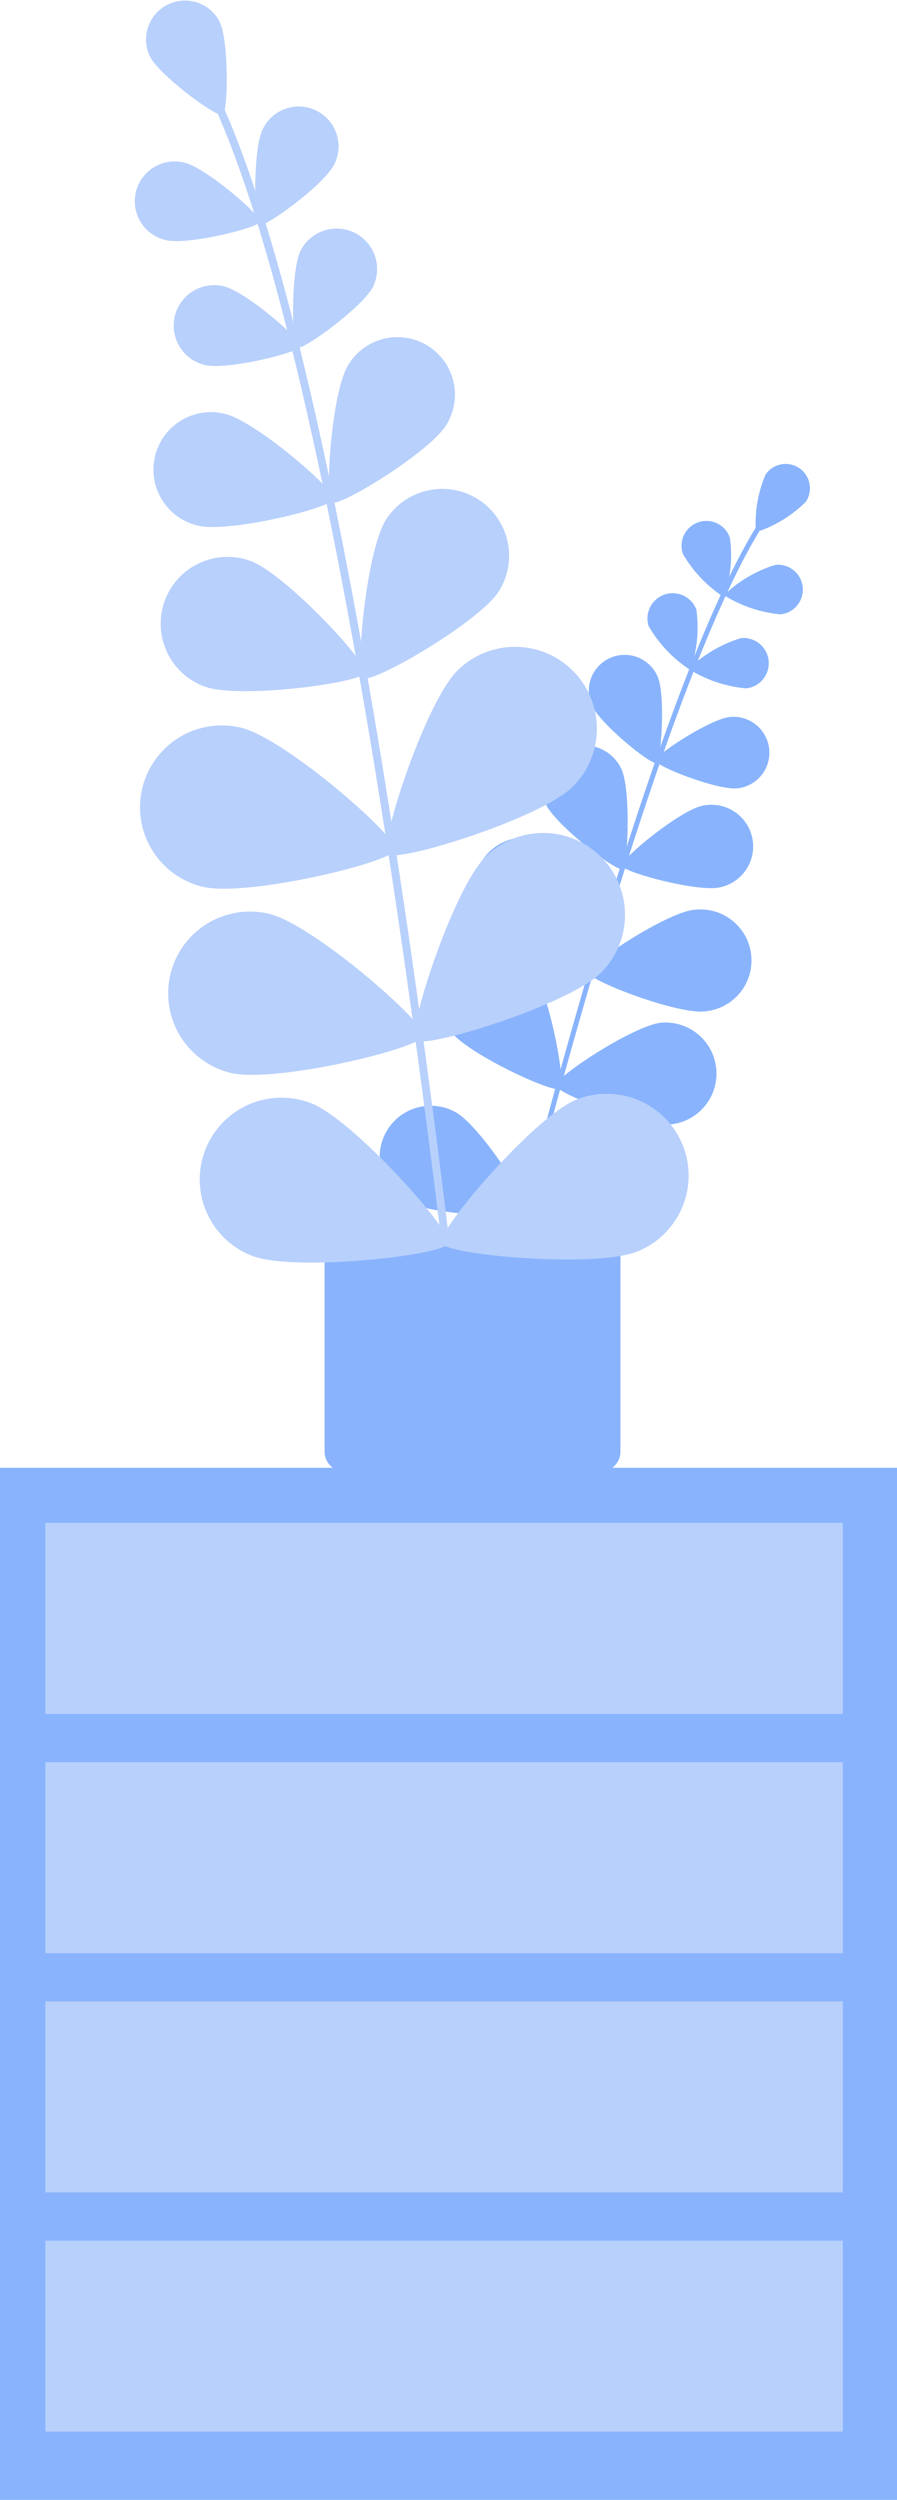 <svg id="Group_32176" data-name="Group 32176" xmlns="http://www.w3.org/2000/svg" xmlns:xlink="http://www.w3.org/1999/xlink" width="63.616" height="177.279" viewBox="0 0 63.616 177.279">
  <defs>
    <clipPath id="clip-path">
      <rect id="Rectangle_16018" data-name="Rectangle 16018" width="63.616" height="177.279" fill="none"/>
    </clipPath>
  </defs>
  <rect id="Rectangle_16013" data-name="Rectangle 16013" width="63.616" height="73.195" transform="translate(0 104.084)" fill="#89b4fd"/>
  <rect id="Rectangle_16014" data-name="Rectangle 16014" width="56.557" height="13.543" transform="translate(3.216 108)" fill="#b8d0fc"/>
  <rect id="Rectangle_16015" data-name="Rectangle 16015" width="56.557" height="13.543" transform="translate(3.216 124.966)" fill="#b8d0fc"/>
  <rect id="Rectangle_16016" data-name="Rectangle 16016" width="56.557" height="13.543" transform="translate(3.216 141.931)" fill="#b8d0fc"/>
  <rect id="Rectangle_16017" data-name="Rectangle 16017" width="56.557" height="13.543" transform="translate(3.216 158.896)" fill="#b8d0fc"/>
  <g id="Group_32175" data-name="Group 32175">
    <g id="Group_32174" data-name="Group 32174" clip-path="url(#clip-path)">
      <path id="Path_78186" data-name="Path 78186" d="M90.523,356.387H108.7a1.4,1.4,0,0,0,1.4-1.4V339.813H89.118v15.169a1.4,1.4,0,0,0,1.4,1.4" transform="translate(-66.098 -252.037)" fill="#89b4fd"/>
      <path id="Path_78187" data-name="Path 78187" d="M143.655,190.991a.163.163,0,0,1-.035-.005.175.175,0,0,1-.126-.214c6.353-24.514,12.323-41.879,16.811-48.894.1-.156.172-.268.2-.325a.176.176,0,1,1,.317.151,4.188,4.188,0,0,1-.22.363c-4.468,6.985-10.423,24.314-16.767,48.793a.175.175,0,0,1-.179.131" transform="translate(-106.425 -104.915)" fill="#89b4fd"/>
      <path id="Path_78188" data-name="Path 78188" d="M210.884,130.056a8.846,8.846,0,0,1-3.536,2.153,8.838,8.838,0,0,1,.681-4.084,1.723,1.723,0,1,1,2.855,1.931" transform="translate(-153.739 -94.468)" fill="#89b4fd"/>
      <path id="Path_78189" data-name="Path 78189" d="M190.552,144.2a9.046,9.046,0,0,1-.419,4.215,9.049,9.049,0,0,1-2.917-3.072,1.763,1.763,0,0,1,3.336-1.144" transform="translate(-138.786 -106.067)" fill="#89b4fd"/>
      <path id="Path_78190" data-name="Path 78190" d="M202.788,158.553a9.046,9.046,0,0,1-4.013-1.357,9.047,9.047,0,0,1,3.649-2.15,1.763,1.763,0,1,1,.363,3.508" transform="translate(-147.43 -114.989)" fill="#89b4fd"/>
      <path id="Path_78191" data-name="Path 78191" d="M154.39,206.148c.694,1.48.486,6.912.064,7.11s-4.73-3.117-5.423-4.6a2.96,2.96,0,0,1,5.36-2.512" transform="translate(-110.327 -151.635)" fill="#89b4fd"/>
      <path id="Path_78192" data-name="Path 78192" d="M177.656,226.814c-1.6.343-6.844-1.083-6.941-1.539s4.1-3.906,5.7-4.249a2.96,2.96,0,1,1,1.241,5.788" transform="translate(-126.617 -163.885)" fill="#89b4fd"/>
      <path id="Path_78193" data-name="Path 78193" d="M136.436,231.114c1.227,1.58,2.442,8.12,1.991,8.47s-6.486-2.447-7.712-4.027a3.622,3.622,0,0,1,5.721-4.442" transform="translate(-96.386 -170.377)" fill="#89b4fd"/>
      <path id="Path_78194" data-name="Path 78194" d="M169.808,256.921c-1.989.216-8.194-2.18-8.255-2.747s5.486-4.238,7.474-4.454a3.622,3.622,0,1,1,.781,7.2" transform="translate(-119.822 -185.199)" fill="#89b4fd"/>
      <path id="Path_78195" data-name="Path 78195" d="M127.44,262.1c1.226,1.58,2.442,8.12,1.991,8.47s-6.486-2.447-7.712-4.027a3.622,3.622,0,0,1,5.721-4.442" transform="translate(-89.713 -193.358)" fill="#89b4fd"/>
      <path id="Path_78196" data-name="Path 78196" d="M160.812,287.905c-1.989.216-8.194-2.18-8.255-2.747s5.485-4.238,7.474-4.454a3.622,3.622,0,0,1,.781,7.2" transform="translate(-113.15 -208.18)" fill="#89b4fd"/>
      <path id="Path_78197" data-name="Path 78197" d="M109.662,304.048c1.736.993,5.351,6.578,5.067,7.073s-6.929.207-8.665-.786a3.622,3.622,0,0,1,3.6-6.287" transform="translate(-77.314 -225.156)" fill="#89b4fd"/>
      <path id="Path_78198" data-name="Path 78198" d="M152.172,318.731c-1.946.463-8.4-1.138-8.534-1.694s4.913-4.891,6.859-5.354a3.622,3.622,0,0,1,1.675,7.047" transform="translate(-106.533 -231.101)" fill="#89b4fd"/>
      <path id="Path_78199" data-name="Path 78199" d="M181.2,163.886a9.192,9.192,0,0,1-.426,4.282,9.193,9.193,0,0,1-2.964-3.12,1.792,1.792,0,0,1,3.389-1.162" transform="translate(-131.812 -120.655)" fill="#89b4fd"/>
      <path id="Path_78200" data-name="Path 78200" d="M193.149,178.723a9.189,9.189,0,0,1-4.077-1.379,9.192,9.192,0,0,1,3.708-2.185,1.791,1.791,0,0,1,.369,3.564" transform="translate(-140.234 -129.907)" fill="#89b4fd"/>
      <path id="Path_78201" data-name="Path 78201" d="M166.562,181.4c.563,1.288.264,5.953-.1,6.113s-4-2.785-4.56-4.073a2.545,2.545,0,1,1,4.663-2.04" transform="translate(-119.92 -133.411)" fill="#89b4fd"/>
      <path id="Path_78202" data-name="Path 78202" d="M185.775,201.847c-1.4.145-5.75-1.56-5.792-1.959s3.869-2.959,5.268-3.1a2.545,2.545,0,0,1,.524,5.063" transform="translate(-133.492 -145.943)" fill="#89b4fd"/>
      <path id="Path_78203" data-name="Path 78203" d="M73.854,105.922a.3.3,0,0,0,.057,0,.281.281,0,0,0,.245-.313C69.253,65.339,63.446,36.5,57.8,24.416c-.125-.268-.216-.462-.246-.558a.281.281,0,1,0-.535.172,6.632,6.632,0,0,0,.272.623C62.913,36.69,68.7,65.464,73.6,105.675a.281.281,0,0,0,.256.246" transform="translate(-42.283 -17.551)" fill="#b8d0fc"/>
      <path id="Path_78204" data-name="Path 78204" d="M40.309,3.993c.68,1.365,4.771,4.361,5.16,4.167s.462-5.264-.218-6.629a2.761,2.761,0,0,0-4.942,2.462" transform="translate(-29.681 0)" fill="#b8d0fc"/>
      <path id="Path_78205" data-name="Path 78205" d="M70.618,31c-.7,1.4-.625,6.583-.226,6.781s4.585-2.864,5.281-4.26A2.825,2.825,0,1,0,70.618,31" transform="translate(-51.987 -21.829)" fill="#b8d0fc"/>
      <path id="Path_78206" data-name="Path 78206" d="M39.384,49.944c1.517.364,6.554-.874,6.658-1.307s-3.823-3.822-5.34-4.187a2.825,2.825,0,1,0-1.318,5.493" transform="translate(-27.604 -32.911)" fill="#b8d0fc"/>
      <path id="Path_78207" data-name="Path 78207" d="M100.839,136.239c-1.414,2.2-2.234,10.872-1.6,11.276s8.169-3.95,9.584-6.153a4.741,4.741,0,0,0-7.979-5.122" transform="translate(-73.443 -99.431)" fill="#b8d0fc"/>
      <path id="Path_78208" data-name="Path 78208" d="M47.259,162.088c2.465.882,11.1-.272,11.347-.976s-5.688-7.07-8.153-7.952a4.741,4.741,0,0,0-3.194,8.928" transform="translate(-32.719 -113.392)" fill="#b8d0fc"/>
      <path id="Path_78209" data-name="Path 78209" d="M111.182,179.249c-2.282,2.249-5.595,12.376-4.952,13.028s10.816-2.514,13.1-4.764a5.8,5.8,0,0,0-8.145-8.264" transform="translate(-78.729 -131.709)" fill="#b8d0fc"/>
      <path id="Path_78210" data-name="Path 78210" d="M42.871,210.586c3.112.763,13.472-1.728,13.689-2.616s-7.814-7.89-10.926-8.653a5.8,5.8,0,0,0-2.764,11.27" transform="translate(-28.518 -147.707)" fill="#b8d0fc"/>
      <path id="Path_78211" data-name="Path 78211" d="M118.912,230.351c-2.282,2.249-5.594,12.376-4.952,13.028s10.816-2.514,13.1-4.764a5.8,5.8,0,0,0-8.145-8.264" transform="translate(-84.463 -169.612)" fill="#b8d0fc"/>
      <path id="Path_78212" data-name="Path 78212" d="M50.6,261.688c3.112.763,13.472-1.728,13.689-2.616s-7.814-7.89-10.926-8.653a5.8,5.8,0,1,0-2.764,11.27" transform="translate(-34.252 -185.609)" fill="#b8d0fc"/>
      <path id="Path_78213" data-name="Path 78213" d="M130.687,300.718c-2.967,1.21-9.887,9.312-9.542,10.159s10.958,1.795,13.925.584a5.8,5.8,0,0,0-4.384-10.743" transform="translate(-89.843 -222.721)" fill="#b8d0fc"/>
      <path id="Path_78214" data-name="Path 78214" d="M58.558,312.566c2.992,1.146,13.582-.03,13.909-.884s-6.766-8.805-9.758-9.951a5.8,5.8,0,0,0-4.151,10.835" transform="translate(-40.667 -223.506)" fill="#b8d0fc"/>
      <path id="Path_78215" data-name="Path 78215" d="M81.01,64.217c-.708,1.418-.635,6.688-.23,6.89s4.659-2.91,5.366-4.328a2.87,2.87,0,0,0-5.136-2.562" transform="translate(-59.688 -46.451)" fill="#b8d0fc"/>
      <path id="Path_78216" data-name="Path 78216" d="M50,83.972c1.541.37,6.659-.888,6.765-1.327s-3.884-3.884-5.425-4.254A2.87,2.87,0,1,0,50,83.972" transform="translate(-35.449 -58.083)" fill="#b8d0fc"/>
      <path id="Path_78217" data-name="Path 78217" d="M91.682,94.636c-1.167,1.926-1.678,9.4-1.129,9.729s6.935-3.577,8.1-5.5a4.077,4.077,0,1,0-6.973-4.226" transform="translate(-66.999 -68.734)" fill="#b8d0fc"/>
      <path id="Path_78218" data-name="Path 78218" d="M45.422,121.223c2.189.526,9.461-1.261,9.611-1.886s-5.518-5.517-7.708-6.043a4.077,4.077,0,1,0-1.9,7.929" transform="translate(-31.37 -83.945)" fill="#b8d0fc"/>
    </g>
  </g>
</svg>
